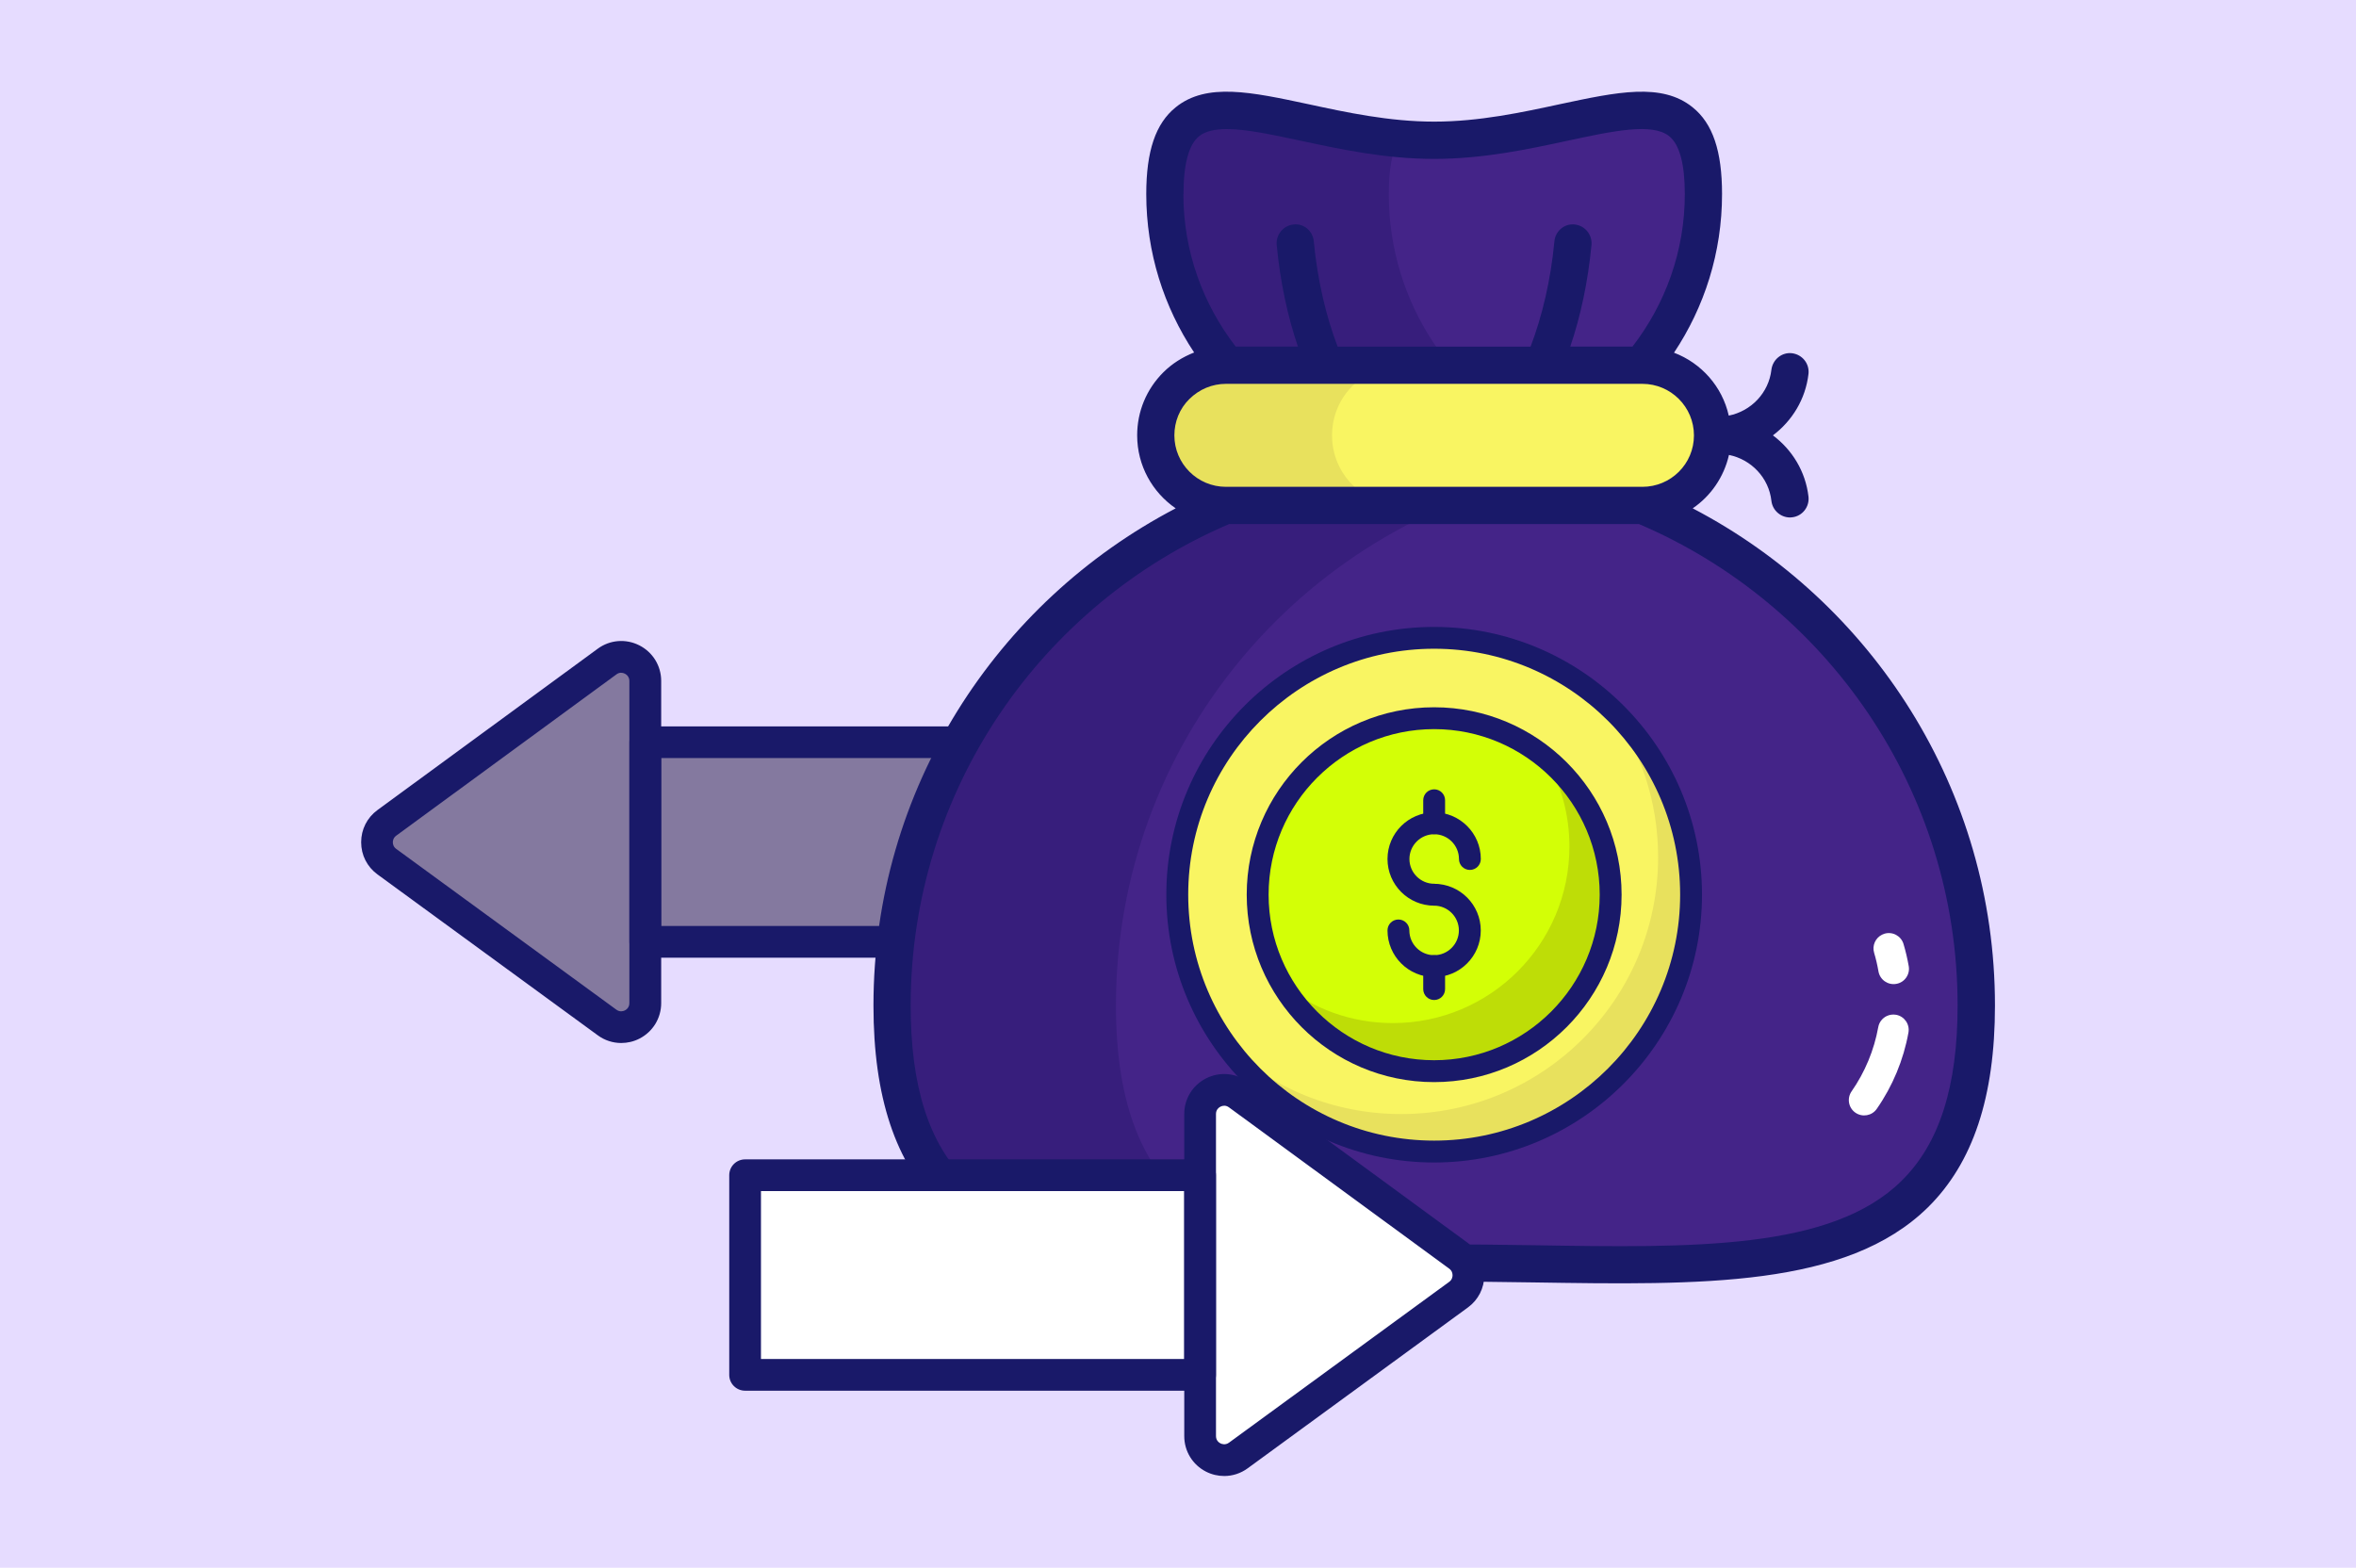 <?xml version="1.0" encoding="UTF-8"?>
<svg id="Layer_1" data-name="Layer 1" xmlns="http://www.w3.org/2000/svg" viewBox="0 0 565 376">
  <defs>
    <style>
      .cls-1 {
        fill: #e6dcff;
      }

      .cls-2 {
        fill: #371e7c;
      }

      .cls-3 {
        fill: #d3ff06;
      }

      .cls-4 {
        fill: #e8e15d;
      }

      .cls-5 {
        fill: #442488;
      }

      .cls-6 {
        fill: #84799f;
      }

      .cls-7 {
        fill: #fff;
      }

      .cls-8 {
        fill: #f9f562;
      }

      .cls-9 {
        fill: #ef8626;
      }

      .cls-10 {
        fill: #bedd07;
      }

      .cls-11 {
        fill: #191969;
      }
    </style>
  </defs>
  <rect class="cls-1" width="565" height="376"/>
  <g>
    <g>
      <path class="cls-6" d="M154.74,178h109.12v47.88h-109.12v-47.88Z"/>
      <path class="cls-6" d="M154.74,240.58v-77.27c0-4.72-5.36-7.43-9.16-4.65l-52.82,38.69c-3.14,2.3-3.14,7,0,9.3l52.82,38.58c3.81,2.78,9.16.06,9.16-4.65Z"/>
      <path class="cls-11" d="M263.86,229.69h-109.12c-2.1,0-3.8-1.7-3.8-3.8v-47.88c0-2.1,1.7-3.8,3.8-3.8h109.12c2.1,0,3.8,1.7,3.8,3.8v47.88c0,2.1-1.7,3.8-3.8,3.81ZM158.55,222.08h101.51v-40.27h-101.51v40.27Z"/>
      <path class="cls-11" d="M148.98,250.15c-1.99,0-3.96-.62-5.63-1.85l-52.82-38.58c-2.49-1.82-3.92-4.63-3.92-7.72,0-3.08,1.42-5.9,3.91-7.72l52.82-38.69c2.92-2.15,6.74-2.45,9.98-.81,3.23,1.64,5.24,4.91,5.24,8.53v77.27c0,3.62-2.01,6.89-5.23,8.53-1.37.7-2.86,1.04-4.34,1.04ZM148.96,161.35c-.34,0-.73.09-1.13.39l-52.82,38.69c-.7.51-.8,1.21-.8,1.58s.1,1.07.8,1.58l52.82,38.58c.87.63,1.71.32,2.03.16.32-.16,1.07-.66,1.07-1.74v-77.27c0-1.08-.75-1.58-1.07-1.74-.17-.09-.5-.22-.9-.22Z"/>
    </g>
    <g>
      <path class="cls-5" d="M473.94,241.16c0,71.81-58.2,61.7-130.01,61.7s-130.01,10.11-130.01-61.7,58.2-130.01,130.01-130.01,130.01,58.2,130.01,130.01Z"/>
      <path class="cls-2" d="M334.52,302.95c-67.42.64-120.62,6.83-120.62-61.79s58.23-130.03,130.03-130.03c9.2,0,18.18.95,26.86,2.79-58.91,12.38-103.17,64.63-103.17,127.24,0,48.9,26.99,59.82,66.91,61.79Z"/>
      <path class="cls-9" d="M406.71,302.95c-11.09.56-23.16.43-35.92.21,8.64-.13,17.62-.3,26.86-.3,3.05,0,6.06,0,9.07.09Z"/>
      <path class="cls-8" d="M403.33,214.5c0,32.75-26.58,59.38-59.38,59.38s-59.42-26.62-59.42-59.38,26.62-59.42,59.42-59.42,59.38,26.62,59.38,59.42Z"/>
      <path class="cls-4" d="M359.23,271.84c-4.86,1.33-9.97,2.02-15.25,2.02-32.83,0-59.43-26.6-59.43-59.34s26.6-59.43,59.43-59.43c5.29,0,10.4.69,15.25,2.02-25.4,6.7-44.13,29.86-44.13,57.41s18.74,50.62,44.13,57.32Z"/>
      <path class="cls-5" d="M408.51,46.56c0,35.68-28.91,64.58-64.58,64.58s-64.58-28.91-64.58-64.58,28.91-12.92,64.58-12.92,64.58-22.75,64.58,12.92Z"/>
      <path class="cls-2" d="M370.79,105.29c-8.16,3.74-17.27,5.84-26.86,5.84-35.67,0-64.59-28.88-64.59-64.59,0-32.74,24.41-16.2,56.03-13.32-1.5,3.09-2.32,7.39-2.32,13.32,0,26.13,15.47,48.56,37.73,58.74Z"/>
      <path class="cls-9" d="M370.79,303.17c-12.76.21-24.84.34-35.92-.21,3.01-.09,6.02-.09,9.07-.09,9.24,0,18.22.17,26.86.3Z"/>
      <path class="cls-8" d="M410.71,104.43c0,9.28-7.52,16.8-16.84,16.8h-99.86c-9.32,0-16.84-7.52-16.84-16.8,0-4.68,1.89-8.89,4.94-11.9,3.05-3.05,7.26-4.94,11.9-4.94h99.86c9.32,0,16.84,7.52,16.84,16.84Z"/>
      <path class="cls-4" d="M336.28,121.23h-42.28c-9.32,0-16.84-7.52-16.84-16.8,0-4.68,1.89-8.89,4.94-11.9,3.05-3.05,7.26-4.94,11.9-4.94h42.28c-4.64,0-8.85,1.89-11.9,4.94-3.05,3.01-4.94,7.22-4.94,11.9,0,9.28,7.52,16.8,16.84,16.8Z"/>
      <g>
        <path class="cls-11" d="M343.95,150.61c-35.23,0-63.89,28.66-63.89,63.89s28.66,63.84,63.89,63.84,63.84-28.64,63.84-63.84-28.64-63.89-63.84-63.89ZM343.95,269.41c-30.3,0-54.96-24.63-54.96-54.91s24.65-54.96,54.96-54.96,54.91,24.65,54.91,54.96-24.63,54.91-54.91,54.91Z"/>
        <path class="cls-11" d="M405.92,121.93c4.33-2.95,7.5-7.5,8.71-12.82,5.31,1.07,9.56,5.45,10.18,11.03.27,2.28,2.23,3.97,4.47,3.97.13,0,.31-.04.49-.04,2.46-.27,4.2-2.5,3.93-4.96-.71-6.07-3.93-11.25-8.53-14.69,4.6-3.48,7.82-8.66,8.53-14.74.27-2.46-1.47-4.64-3.93-4.96-2.41-.31-4.64,1.47-4.96,3.93-.63,5.58-4.87,9.96-10.23,11.03-1.56-6.97-6.56-12.59-13.13-15.09,7.28-10.94,11.52-23.98,11.52-38.05,0-10.32-2.23-16.93-7.06-20.81-7.41-5.98-18.13-3.66-31.75-.76-9.11,1.97-19.43,4.2-30.23,4.2s-21.12-2.23-30.23-4.2c-13.62-2.9-24.34-5.23-31.75.76-4.82,3.89-7.06,10.49-7.06,20.81,0,14.07,4.24,27.11,11.48,38-2.72,1.07-5.27,2.64-7.41,4.78-4.02,4.02-6.25,9.38-6.25,15.09,0,7.28,3.66,13.67,9.24,17.51-43.01,22.46-72.48,67.44-72.48,119.24,0,21.93,5.27,37.74,16.08,48.41,16.08,15.81,42.43,18.22,73.73,18.22,6.74,0,13.76-.09,20.95-.22,15.36-.27,32.07-.27,47.43,0,40.33.63,75.12,1.21,94.68-18,10.81-10.67,16.08-26.48,16.08-48.41,0-51.8-29.48-96.78-72.48-119.24ZM283.82,46.55c0-7.19,1.25-11.88,3.75-13.89,1.52-1.21,3.8-1.7,6.65-1.7,4.69,0,10.85,1.34,17.6,2.77,9.56,2.05,20.32,4.38,32.11,4.38s22.55-2.32,32.11-4.38c10.81-2.32,20.19-4.33,24.25-1.07,2.5,2.01,3.75,6.7,3.75,13.89,0,13.8-4.73,26.44-12.55,36.58h-14.92c2.46-7.23,4.24-15.45,5.09-24.38.22-2.46-1.56-4.64-4.02-4.91-2.46-.27-4.64,1.56-4.87,4.02-.89,9.42-2.95,18-5.72,25.28h-46.27c-2.77-7.28-4.82-15.85-5.72-25.28-.22-2.46-2.41-4.33-4.87-4.02-2.46.27-4.24,2.46-4.02,4.91.85,8.93,2.63,17.15,5.09,24.38h-14.92c-7.82-10.14-12.55-22.78-12.55-36.58ZM281.63,104.43c0-3.3,1.25-6.43,3.62-8.75,2.37-2.32,5.45-3.62,8.75-3.62h99.86c6.83,0,12.37,5.54,12.37,12.37s-5.54,12.33-12.37,12.33h-99.86c-6.83,0-12.37-5.54-12.37-12.33ZM456.03,283.2c-16.84,16.61-49.93,16.08-88.25,15.45-15.45-.27-32.24-.27-47.7,0-38.32.58-71.41,1.16-88.25-15.45-9.07-8.89-13.44-22.64-13.44-42.02,0-51.8,31.53-96.33,76.37-115.49h98.29c44.88,19.16,76.41,63.68,76.41,115.49,0,19.38-4.38,33.14-13.44,42.02Z"/>
        <path class="cls-11" d="M343.94,193.56c4.53,0,8.21,3.69,8.21,8.23,0,2.47,2,4.47,4.47,4.47s4.47-2,4.47-4.47c0-7.91-5.4-14.51-12.68-16.5v-3.16c0-2.47-2-4.47-4.47-4.47s-4.47,2-4.47,4.47v3.16c-7.29,1.98-12.7,8.59-12.7,16.5,0,9.46,7.7,17.16,17.16,17.16,4.53,0,8.21,3.69,8.21,8.23s-3.68,8.23-8.21,8.23-8.23-3.69-8.23-8.23c0-2.47-2-4.47-4.47-4.47s-4.47,2-4.47,4.47c0,7.91,5.4,14.52,12.7,16.5v3.16c0,2.47,2,4.47,4.47,4.47s4.47-2,4.47-4.47v-3.16c7.28-1.98,12.68-8.59,12.68-16.5,0-9.46-7.69-17.16-17.14-17.16-4.54,0-8.23-3.69-8.23-8.23s3.69-8.23,8.23-8.23Z"/>
      </g>
    </g>
    <g>
      <path class="cls-7" d="M452.43,243.7c.68-.33,1.47-.46,2.27-.32,2,.36,3.33,2.27,2.97,4.27-1.17,6.53-3.8,12.86-7.6,18.3-1.15,1.66-3.45,2.07-5.12.91-1.67-1.16-2.07-3.46-.91-5.12,3.19-4.57,5.4-9.89,6.39-15.39.21-1.2.99-2.15,2-2.65Z"/>
      <path class="cls-7" d="M451.34,224.17c.18-.09.37-.17.57-.23,1.95-.58,4,.52,4.58,2.47.51,1.71.93,3.5,1.25,5.31.35,2-.99,3.92-3,4.25-2,.35-3.91-.99-4.26-2.99-.26-1.52-.61-3.02-1.04-4.46-.52-1.74.31-3.57,1.9-4.35Z"/>
    </g>
    <g>
      <path class="cls-8" d="M405.54,214.56c0,34.03-27.59,61.62-61.62,61.62s-61.59-27.59-61.59-61.62,27.59-61.59,61.59-61.59,61.62,27.59,61.62,61.59Z"/>
      <path class="cls-4" d="M405.54,214.57c0,34.04-27.59,61.61-61.63,61.61-20.56,0-38.79-10.09-49.95-25.62,11.01,10.32,25.8,16.63,42.05,16.63,34.04,0,61.63-27.59,61.63-61.63,0-13.43-4.31-25.85-11.63-35.96,12.01,11.22,19.53,27.24,19.53,44.97h0Z"/>
      <path class="cls-3" d="M386.26,214.57c0,23.38-18.96,42.34-42.34,42.34s-42.32-18.96-42.32-42.34,18.95-42.32,42.32-42.32,42.34,18.96,42.34,42.32Z"/>
      <path class="cls-10" d="M386.26,214.57c0,23.38-18.97,42.33-42.33,42.33-15.58,0-29.21-8.42-36.55-21,7.26,5.93,16.53,9.47,26.64,9.47,23.39,0,42.35-18.97,42.35-42.35,0-7.78-2.1-15.04-5.78-21.31,9.55,7.75,15.66,19.61,15.66,32.86Z"/>
      <path class="cls-11" d="M343.92,278.81c-35.41,0-64.22-28.82-64.22-64.24s28.81-64.21,64.22-64.21,64.24,28.81,64.24,64.21-28.82,64.24-64.24,64.24ZM343.92,155.59c-32.52,0-58.97,26.45-58.97,58.97s26.45,59,58.97,59,59-26.47,59-59-26.47-58.97-59-58.97Z"/>
      <path class="cls-11" d="M343.92,259.53c-24.78,0-44.94-20.17-44.94-44.96s20.16-44.94,44.94-44.94,44.96,20.16,44.96,44.94-20.17,44.96-44.96,44.96ZM343.92,174.87c-21.89,0-39.69,17.81-39.69,39.7s17.81,39.71,39.69,39.71,39.71-17.82,39.71-39.71-17.82-39.7-39.71-39.7Z"/>
      <g>
        <g>
          <path class="cls-11" d="M343.93,217.21c-6.17,0-11.19-5.02-11.19-11.19s5.02-11.19,11.19-11.19,11.19,5.02,11.19,11.19c0,1.45-1.17,2.62-2.62,2.62s-2.62-1.17-2.62-2.62c0-3.28-2.67-5.94-5.94-5.94s-5.94,2.67-5.94,5.94,2.67,5.94,5.94,5.94c1.45,0,2.62,1.17,2.62,2.62s-1.17,2.62-2.62,2.62Z"/>
          <path class="cls-11" d="M343.93,234.34c-6.17,0-11.19-5.02-11.19-11.19,0-1.45,1.17-2.62,2.62-2.62s2.62,1.17,2.62,2.62c0,3.28,2.67,5.94,5.94,5.94s5.94-2.67,5.94-5.94-2.67-5.94-5.94-5.94c-1.45,0-2.62-1.17-2.62-2.62s1.17-2.62,2.62-2.62c6.17,0,11.19,5.02,11.19,11.19s-5.02,11.19-11.19,11.19Z"/>
        </g>
        <path class="cls-11" d="M343.93,200.07c-1.45,0-2.62-1.17-2.62-2.62v-5.52c0-1.45,1.17-2.62,2.62-2.62s2.62,1.17,2.62,2.62v5.52c0,1.45-1.17,2.62-2.62,2.62Z"/>
        <path class="cls-11" d="M343.93,239.84c-1.45,0-2.62-1.17-2.62-2.62v-5.52c0-1.45,1.17-2.62,2.62-2.62s2.62,1.17,2.62,2.62v5.52c0,1.45-1.17,2.62-2.62,2.62Z"/>
      </g>
    </g>
    <g>
      <path class="cls-7" d="M178.69,281.86h109.12v47.88h-109.12v-47.88Z"/>
      <path class="cls-7" d="M287.8,344.43v-77.27c0-4.72,5.36-7.43,9.16-4.65l52.82,38.69c3.14,2.3,3.14,7,0,9.3l-52.82,38.58c-3.8,2.78-9.16.06-9.16-4.65Z"/>
      <path class="cls-11" d="M287.8,333.54h-109.12c-2.1,0-3.8-1.7-3.8-3.8v-47.88c0-2.1,1.7-3.8,3.8-3.8h109.12c2.1,0,3.8,1.7,3.8,3.8v47.88c0,2.1-1.7,3.8-3.8,3.81ZM182.49,325.93h101.51v-40.27h-101.51v40.27Z"/>
      <path class="cls-11" d="M293.57,354c-1.48,0-2.96-.34-4.34-1.04-3.23-1.64-5.23-4.91-5.23-8.53v-77.27c0-3.62,2.01-6.89,5.24-8.53,3.23-1.64,7.05-1.32,9.98.81l52.82,38.69c2.49,1.82,3.91,4.64,3.91,7.72,0,3.08-1.43,5.9-3.92,7.72l-52.82,38.58c-1.68,1.23-3.65,1.85-5.63,1.85ZM293.58,265.2c-.4,0-.73.13-.9.22-.32.16-1.07.66-1.07,1.74v77.27c0,1.08.75,1.58,1.07,1.74.32.16,1.16.47,2.04-.16l52.82-38.58c.7-.51.8-1.21.8-1.58s-.1-1.07-.8-1.58l-52.82-38.69c-.4-.29-.79-.39-1.13-.39h0Z"/>
    </g>
  </g>
</svg>